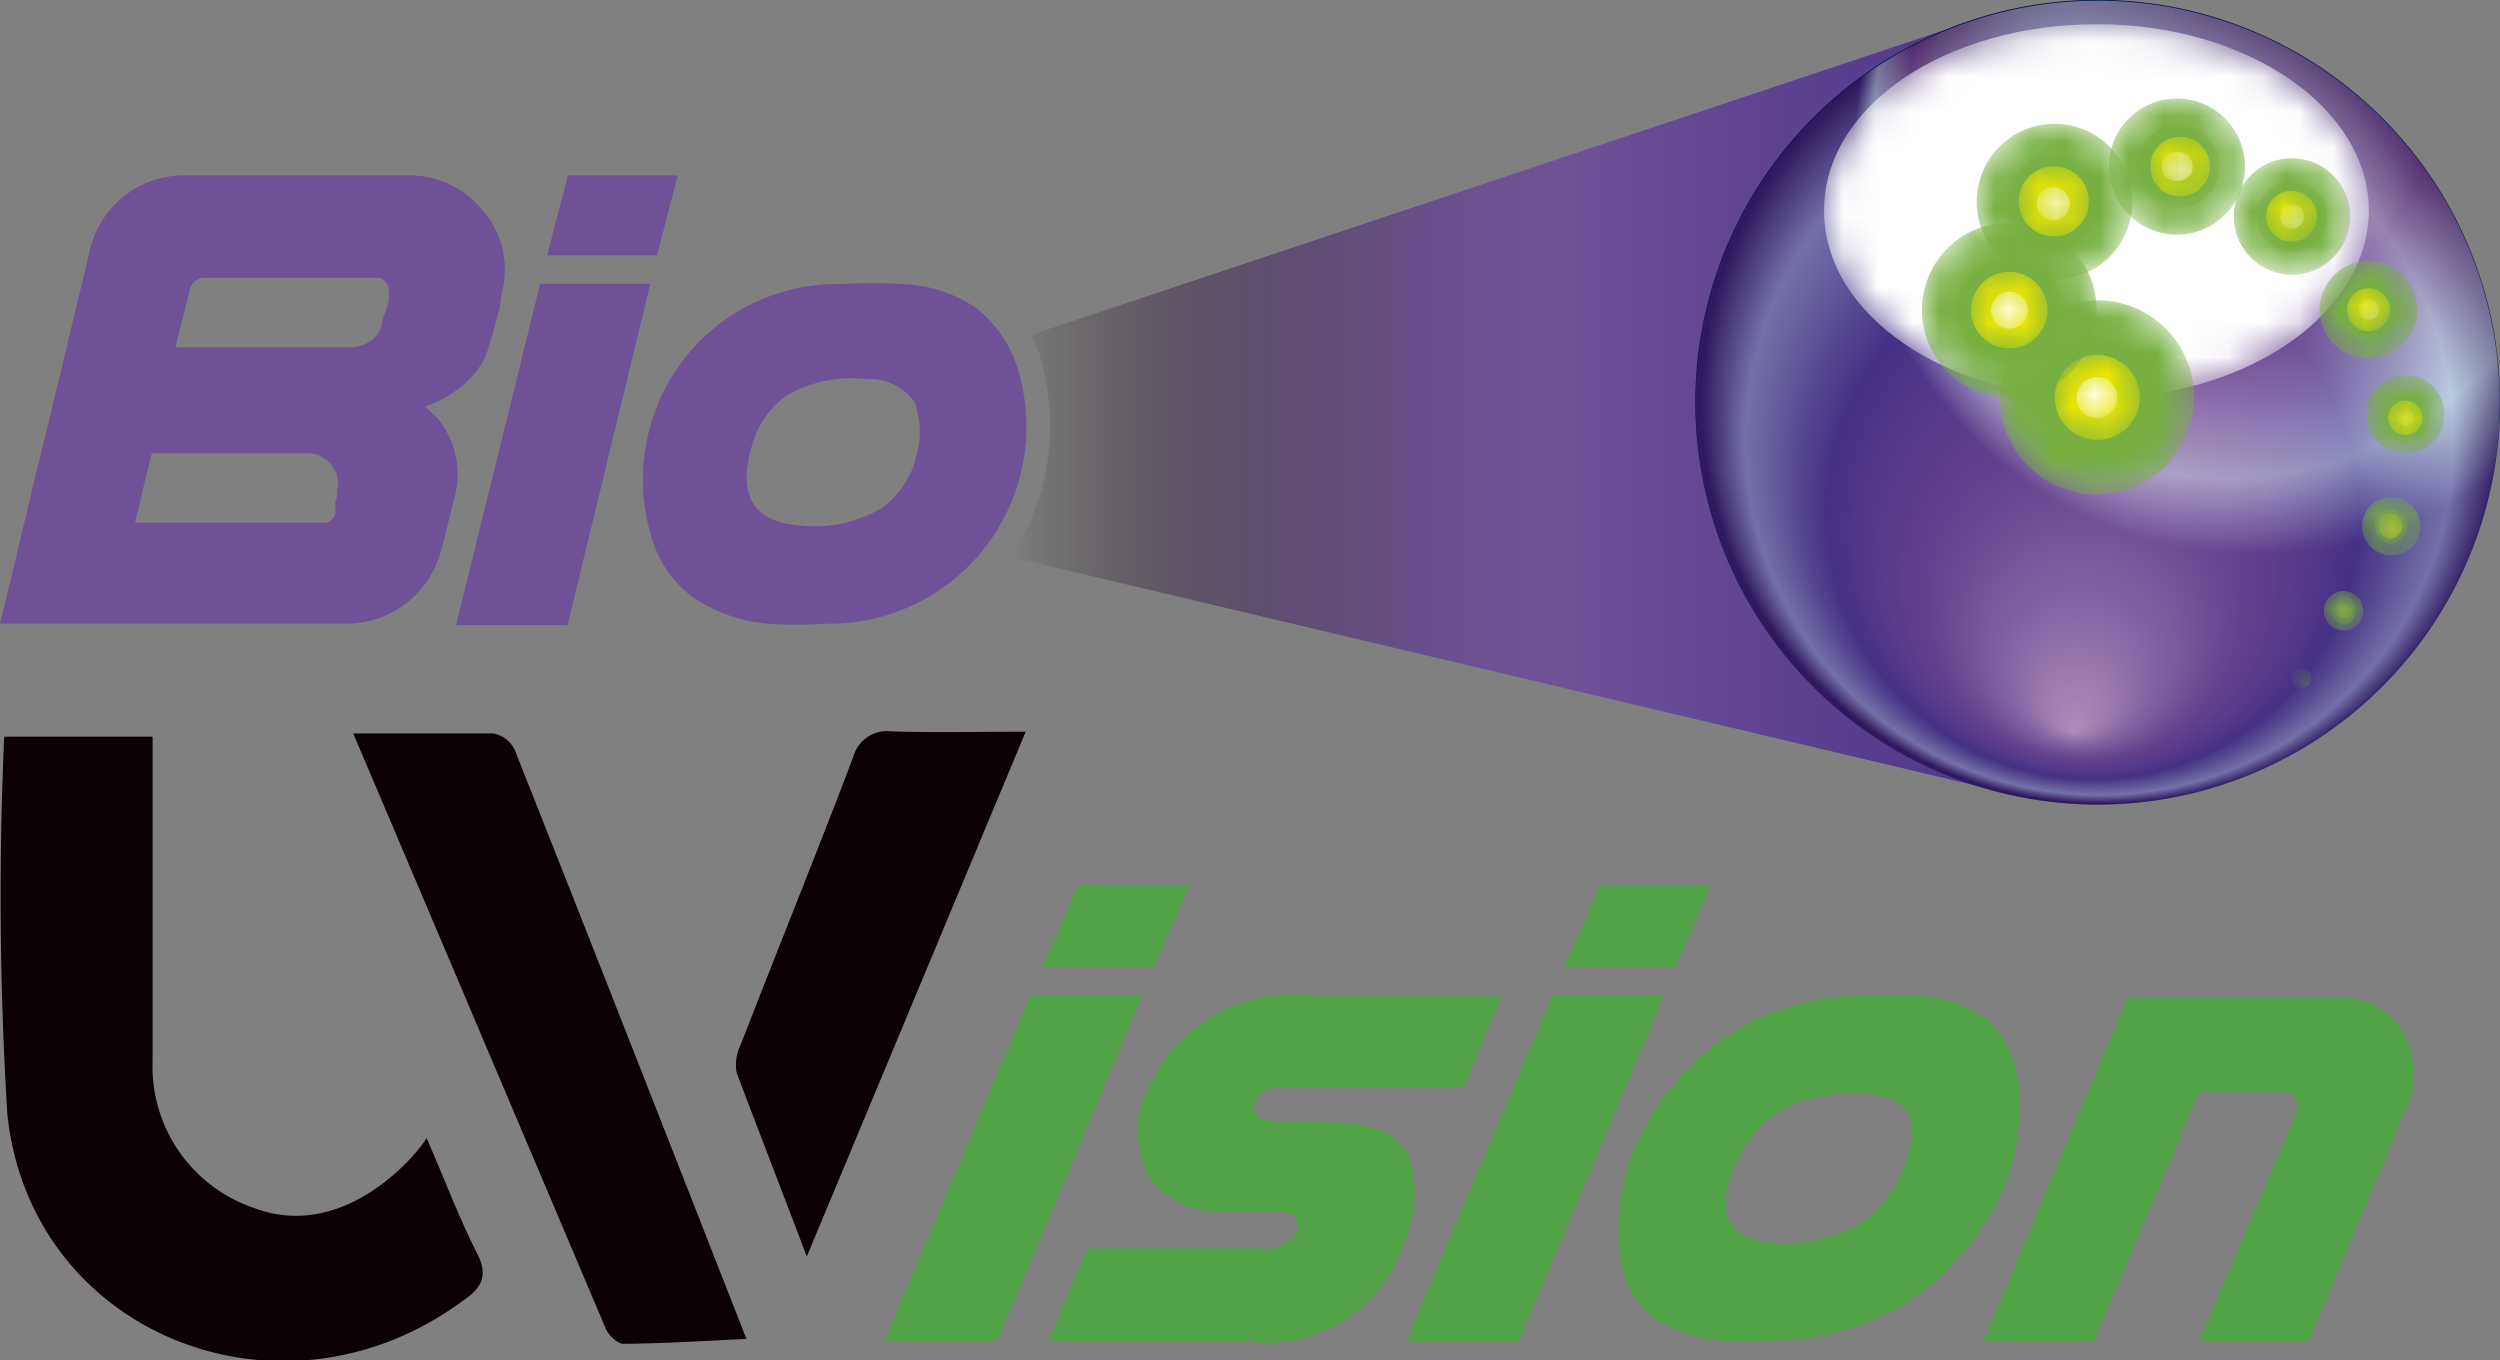 <svg xmlns="http://www.w3.org/2000/svg" xmlns:xlink="http://www.w3.org/1999/xlink" viewBox="0 0 71.27 38.78"><rect x="0" y="0" width="71.27" height="38.78" fill="#808080" stroke="none"/><defs><style>.cls-1{fill:url(#linear-gradient);}.cls-2{fill:url(#Black_White_Radial_2);}.cls-3{fill:url(#Black_White_Radial_2-2);}.cls-4{fill:url(#Black_White_Radial_2-3);}.cls-5{fill:url(#Black_White_Radial_2-4);}.cls-6{fill:url(#Black_White_Radial_2-5);}.cls-7{fill:url(#Black_White_Radial_2-6);}.cls-8{fill:url(#Black_White_Radial_2-7);}.cls-9{fill:url(#Black_White_Radial_2-8);}.cls-10{fill:url(#Black_White_Radial_2-9);}.cls-11{fill:url(#Black_White_Radial_2-10);}.cls-12{fill:url(#Black_White_Radial_2-11);}.cls-13{fill:url(#Black_White_Radial_2-12);}.cls-14{fill:url(#Black_White_Radial_2-13);}.cls-15{fill:url(#Black_White_Radial_2-14);}.cls-16{fill:url(#Black_White_Radial_2-15);}.cls-17{fill:url(#Black_White_Radial_2-16);}.cls-18{fill:url(#Black_White_Radial_2-17);}.cls-19{fill:url(#Black_White_Radial_2-18);}.cls-20{fill:url(#Black_White_Radial_2-19);}.cls-21{fill:url(#Black_White_Radial_2-20);}.cls-22{fill:url(#Black_White_Radial_2-21);}.cls-23{fill:url(#Black_White_Radial_2-22);}.cls-24{fill:url(#Black_White_Radial_2-23);}.cls-25{fill:url(#Black_White_Radial_2-24);}.cls-26{fill:url(#Black_White_Radial_2-25);}.cls-27{fill:url(#Black_White_Radial_2-26);}.cls-28{fill:url(#Black_White_Radial_2-27);}.cls-29{fill:url(#Black_White_Radial_2-28);}.cls-30{fill:url(#Black_White_Radial_2-29);}.cls-31{fill:url(#Black_White_Radial_2-30);}.cls-32{fill:url(#Black_White_Radial_2-31);}.cls-33{fill:url(#Black_White_Radial_2-32);}.cls-34{fill:url(#Black_White_Radial_2-33);}.cls-35{fill:url(#Black_White_Radial_2-34);}.cls-36{fill:url(#Black_White_Radial_2-35);}.cls-37{fill:url(#Black_White_Radial_2-36);}.cls-38{fill:url(#Black_White_Radial_2-37);}.cls-39{fill:url(#Black_White_Radial_2-38);}.cls-40{fill:url(#Black_White_Radial_2-39);}.cls-41{fill:url(#Black_White_Radial_2-40);}.cls-42{fill:#6f5198;}.cls-43{fill:url(#linear-gradient-2);}.cls-44{fill:url(#radial-gradient);}.cls-45{opacity:0.5;fill:url(#radial-gradient-2);}.cls-46{mask:url(#mask);}.cls-47{fill:#fff;}.cls-48{mask:url(#mask-2);}.cls-49{fill:#77b041;}.cls-50{mask:url(#mask-3);}.cls-51{mask:url(#mask-4);}.cls-52{fill:#f1e900;}.cls-53{mask:url(#mask-5);}.cls-54{mask:url(#mask-6);}.cls-55{mask:url(#mask-7);}.cls-56{mask:url(#mask-8);}.cls-57{mask:url(#mask-9);}.cls-58{mask:url(#mask-10);}.cls-59{mask:url(#mask-11);}.cls-60{mask:url(#mask-12);}.cls-61{mask:url(#mask-13);}.cls-62{mask:url(#mask-14);}.cls-63{mask:url(#mask-15);}.cls-64{mask:url(#mask-16);}.cls-65{mask:url(#mask-17);}.cls-66{mask:url(#mask-18);}.cls-67{mask:url(#mask-19);}.cls-68{mask:url(#mask-20);}.cls-69{mask:url(#mask-21);}.cls-70{mask:url(#mask-22);}.cls-71{mask:url(#mask-23);}.cls-72{mask:url(#mask-24);}.cls-73{mask:url(#mask-25);}.cls-74{mask:url(#mask-26);}.cls-75{mask:url(#mask-27);}.cls-76{mask:url(#mask-28);}.cls-77{mask:url(#mask-29);}.cls-78{mask:url(#mask-30);}.cls-79{mask:url(#mask-31);}.cls-80{mask:url(#mask-32);}.cls-81{mask:url(#mask-33);}.cls-82{mask:url(#mask-34);}.cls-83{mask:url(#mask-35);}.cls-84{mask:url(#mask-36);}.cls-85{mask:url(#mask-37);}.cls-86{mask:url(#mask-38);}.cls-87{mask:url(#mask-39);}.cls-88{mask:url(#mask-40);}.cls-89{mask:url(#mask-41);}.cls-90{fill:#0b0003;}.cls-91{fill:#52a347;}</style><linearGradient id="linear-gradient" x1="-4611.45" y1="4148.78" x2="-4600.79" y2="4148.78" gradientTransform="translate(4208.56 4612.14) rotate(90)" gradientUnits="userSpaceOnUse"><stop offset="0" stop-color="#fff"></stop><stop offset="0.09" stop-color="#d7d6d6"></stop><stop offset="0.23" stop-color="#a29e9e"></stop><stop offset="0.36" stop-color="#746d6e"></stop><stop offset="0.5" stop-color="#4e4647"></stop><stop offset="0.63" stop-color="#312728"></stop><stop offset="0.76" stop-color="#1c1213"></stop><stop offset="0.89" stop-color="#0f0405"></stop><stop offset="1" stop-color="#0b0001"></stop></linearGradient><radialGradient id="Black_White_Radial_2" cx="249.75" cy="30.28" r="2.77" gradientTransform="translate(-189.97 -18.96)" gradientUnits="userSpaceOnUse"><stop offset="0" stop-color="#fff"></stop><stop offset="1" stop-color="#0b0001"></stop></radialGradient><radialGradient id="Black_White_Radial_2-2" cx="248.55" cy="24.7" r="1.35" xlink:href="#Black_White_Radial_2"></radialGradient><radialGradient id="Black_White_Radial_2-3" cx="248.55" cy="24.7" r="0.97" xlink:href="#Black_White_Radial_2"></radialGradient><radialGradient id="Black_White_Radial_2-4" cx="248.55" cy="24.7" r="0.47" xlink:href="#Black_White_Radial_2"></radialGradient><radialGradient id="Black_White_Radial_2-5" cx="252.07" cy="23.7" r="1.94" xlink:href="#Black_White_Radial_2"></radialGradient><radialGradient id="Black_White_Radial_2-6" cx="252.07" cy="23.7" r="1.18" xlink:href="#Black_White_Radial_2"></radialGradient><radialGradient id="Black_White_Radial_2-7" cx="252.07" cy="23.7" r="0.85" xlink:href="#Black_White_Radial_2"></radialGradient><radialGradient id="Black_White_Radial_2-8" cx="252.07" cy="23.7" r="0.41" xlink:href="#Black_White_Radial_2"></radialGradient><radialGradient id="Black_White_Radial_2-9" cx="255.3" cy="25.12" r="1.66" xlink:href="#Black_White_Radial_2"></radialGradient><radialGradient id="Black_White_Radial_2-10" cx="255.3" cy="25.12" r="1.01" xlink:href="#Black_White_Radial_2"></radialGradient><radialGradient id="Black_White_Radial_2-11" cx="255.3" cy="25.12" r="0.73" xlink:href="#Black_White_Radial_2"></radialGradient><radialGradient id="Black_White_Radial_2-12" cx="249.75" cy="30.28" r="1.69" xlink:href="#Black_White_Radial_2"></radialGradient><radialGradient id="Black_White_Radial_2-13" cx="255.3" cy="25.12" r="0.35" xlink:href="#Black_White_Radial_2"></radialGradient><radialGradient id="Black_White_Radial_2-14" cx="257.5" cy="27.78" r="1.38" xlink:href="#Black_White_Radial_2"></radialGradient><radialGradient id="Black_White_Radial_2-15" cx="257.5" cy="27.78" r="0.84" xlink:href="#Black_White_Radial_2"></radialGradient><radialGradient id="Black_White_Radial_2-16" cx="257.5" cy="27.78" r="0.61" xlink:href="#Black_White_Radial_2"></radialGradient><radialGradient id="Black_White_Radial_2-17" cx="257.5" cy="27.78" r="0.29" xlink:href="#Black_White_Radial_2"></radialGradient><radialGradient id="Black_White_Radial_2-18" cx="258.55" cy="30.86" r="1.11" xlink:href="#Black_White_Radial_2"></radialGradient><radialGradient id="Black_White_Radial_2-19" cx="258.55" cy="30.86" r="0.68" xlink:href="#Black_White_Radial_2"></radialGradient><radialGradient id="Black_White_Radial_2-20" cx="258.55" cy="30.86" r="0.48" xlink:href="#Black_White_Radial_2"></radialGradient><radialGradient id="Black_White_Radial_2-21" cx="258.55" cy="30.86" r="0.23" xlink:href="#Black_White_Radial_2"></radialGradient><radialGradient id="Black_White_Radial_2-22" cx="258.09" cy="33.95" r="0.83" xlink:href="#Black_White_Radial_2"></radialGradient><radialGradient id="Black_White_Radial_2-23" cx="249.75" cy="30.28" r="1.21" xlink:href="#Black_White_Radial_2"></radialGradient><radialGradient id="Black_White_Radial_2-24" cx="258.09" cy="33.95" r="0.51" xlink:href="#Black_White_Radial_2"></radialGradient><radialGradient id="Black_White_Radial_2-25" cx="258.09" cy="33.95" r="0.36" xlink:href="#Black_White_Radial_2"></radialGradient><radialGradient id="Black_White_Radial_2-26" cx="258.09" cy="33.95" r="0.18" xlink:href="#Black_White_Radial_2"></radialGradient><radialGradient id="Black_White_Radial_2-27" cx="256.78" cy="36.36" r="0.55" xlink:href="#Black_White_Radial_2"></radialGradient><radialGradient id="Black_White_Radial_2-28" cx="256.78" cy="36.36" r="0.34" xlink:href="#Black_White_Radial_2"></radialGradient><radialGradient id="Black_White_Radial_2-29" cx="256.78" cy="36.36" r="0.24" xlink:href="#Black_White_Radial_2"></radialGradient><radialGradient id="Black_White_Radial_2-30" cx="256.78" cy="36.36" r="0.12" xlink:href="#Black_White_Radial_2"></radialGradient><radialGradient id="Black_White_Radial_2-31" cx="255.59" cy="38.28" r="0.28" xlink:href="#Black_White_Radial_2"></radialGradient><radialGradient id="Black_White_Radial_2-32" cx="255.59" cy="38.28" r="0.17" xlink:href="#Black_White_Radial_2"></radialGradient><radialGradient id="Black_White_Radial_2-33" cx="255.59" cy="38.28" r="0.12" xlink:href="#Black_White_Radial_2"></radialGradient><radialGradient id="Black_White_Radial_2-34" cx="249.75" cy="30.28" r="0.58" xlink:href="#Black_White_Radial_2"></radialGradient><radialGradient id="Black_White_Radial_2-35" cx="255.59" cy="38.28" r="0.06" xlink:href="#Black_White_Radial_2"></radialGradient><radialGradient id="Black_White_Radial_2-36" cx="247.25" cy="27.8" r="2.49" xlink:href="#Black_White_Radial_2"></radialGradient><radialGradient id="Black_White_Radial_2-37" cx="247.25" cy="27.8" r="1.52" xlink:href="#Black_White_Radial_2"></radialGradient><radialGradient id="Black_White_Radial_2-38" cx="247.25" cy="27.8" r="1.09" xlink:href="#Black_White_Radial_2"></radialGradient><radialGradient id="Black_White_Radial_2-39" cx="247.25" cy="27.8" r="0.53" xlink:href="#Black_White_Radial_2"></radialGradient><radialGradient id="Black_White_Radial_2-40" cx="248.55" cy="24.7" r="2.21" xlink:href="#Black_White_Radial_2"></radialGradient><linearGradient id="linear-gradient-2" x1="218.79" y1="30.57" x2="246.32" y2="30.57" gradientTransform="translate(-189.97 -18.96)" gradientUnits="userSpaceOnUse"><stop offset="0" stop-color="#0b0001" stop-opacity="0"></stop><stop offset="0.09" stop-color="#241427" stop-opacity="0.25"></stop><stop offset="0.19" stop-color="#3f2a4f" stop-opacity="0.52"></stop><stop offset="0.3" stop-color="#543b6f" stop-opacity="0.73"></stop><stop offset="0.4" stop-color="#634786" stop-opacity="0.88"></stop><stop offset="0.49" stop-color="#6c4f93" stop-opacity="0.97"></stop><stop offset="0.57" stop-color="#6f5198"></stop><stop offset="1" stop-color="#4f368b"></stop></linearGradient><radialGradient id="radial-gradient" cx="-3523.22" cy="1065.97" fx="-3516.837" fy="1072.955" r="11.47" gradientTransform="translate(3225.78 1889.43) rotate(47.51)" gradientUnits="userSpaceOnUse"><stop offset="0" stop-color="#fff"></stop><stop offset="0.1" stop-color="#cecde3"></stop><stop offset="0.21" stop-color="#9f9ec8"></stop><stop offset="0.31" stop-color="#7e7cb5"></stop><stop offset="0.39" stop-color="#6968a9"></stop><stop offset="0.44" stop-color="#6260a5"></stop><stop offset="0.66" stop-color="#2b4394"></stop><stop offset="0.88" stop-color="#8ac4da"></stop><stop offset="1" stop-color="#001549"></stop></radialGradient><radialGradient id="radial-gradient-2" cx="-142.91" cy="8938.6" fx="-136.525" fy="8945.585" r="11.47" gradientTransform="matrix(-1, 0.04, -0.04, -1, 279.02, 8948.7)" gradientUnits="userSpaceOnUse"><stop offset="0" stop-color="#fff"></stop><stop offset="0.07" stop-color="#f0e2ed"></stop><stop offset="0.19" stop-color="#d8b3cf"></stop><stop offset="0.29" stop-color="#c791ba"></stop><stop offset="0.38" stop-color="#bc7dad"></stop><stop offset="0.44" stop-color="#b875a8"></stop><stop offset="0.66" stop-color="#a2408c"></stop><stop offset="0.88" stop-color="#ecd8e6"></stop><stop offset="1" stop-color="#5e1d76"></stop></radialGradient><mask id="mask" x="52.03" y="0.69" width="15.49" height="10.66" maskUnits="userSpaceOnUse"><path class="cls-1" d="M59.78,11.35C55.5,11.35,52,9,52,6S55.5.69,59.78.69,67.53,3.07,67.53,6,64.06,11.35,59.78,11.35Z"></path></mask><mask id="mask-2" x="57.01" y="8.56" width="5.53" height="5.53" maskUnits="userSpaceOnUse"><path class="cls-2" d="M62.55,11.33a2.77,2.77,0,1,1-2.77-2.77A2.76,2.76,0,0,1,62.55,11.33Z"></path></mask><mask id="mask-3" x="58.09" y="9.64" width="3.38" height="3.38" maskUnits="userSpaceOnUse"><path class="cls-13" d="M61.47,11.33a1.69,1.69,0,1,1-1.69-1.69A1.69,1.69,0,0,1,61.47,11.33Z"></path></mask><mask id="mask-4" x="58.57" y="10.12" width="2.42" height="2.42" maskUnits="userSpaceOnUse"><path class="cls-24" d="M61,11.33a1.21,1.21,0,1,1-1.21-1.21A1.21,1.21,0,0,1,61,11.33Z"></path></mask><mask id="mask-5" x="59.2" y="10.74" width="1.17" height="1.17" maskUnits="userSpaceOnUse"><path class="cls-35" d="M60.36,11.33a.58.58,0,0,1-1.16,0,.58.58,0,1,1,1.16,0Z"></path></mask><mask id="mask-6" x="54.79" y="6.35" width="4.98" height="4.98" maskUnits="userSpaceOnUse"><path class="cls-37" d="M59.77,8.84a2.49,2.49,0,1,1-2.49-2.49A2.48,2.48,0,0,1,59.77,8.84Z"></path></mask><mask id="mask-7" x="55.76" y="7.32" width="3.04" height="3.04" maskUnits="userSpaceOnUse"><path class="cls-38" d="M58.8,8.84a1.52,1.52,0,1,1-1.52-1.52A1.52,1.52,0,0,1,58.8,8.84Z"></path></mask><mask id="mask-8" x="56.19" y="7.75" width="2.18" height="2.18" maskUnits="userSpaceOnUse"><path class="cls-39" d="M58.37,8.84a1.09,1.09,0,1,1-1.09-1.09A1.09,1.09,0,0,1,58.37,8.84Z"></path></mask><mask id="mask-9" x="56.76" y="8.32" width="1.05" height="1.05" maskUnits="userSpaceOnUse"><path class="cls-40" d="M57.81,8.84a.53.53,0,0,1-.53.53.52.52,0,0,1-.52-.53.52.52,0,0,1,.52-.52A.52.52,0,0,1,57.81,8.84Z"></path></mask><mask id="mask-10" x="56.36" y="3.53" width="4.43" height="4.43" maskUnits="userSpaceOnUse"><path class="cls-41" d="M60.79,5.74a2.22,2.22,0,1,1-2.21-2.21A2.22,2.22,0,0,1,60.79,5.74Z"></path></mask><mask id="mask-11" x="57.23" y="4.39" width="2.7" height="2.7" maskUnits="userSpaceOnUse"><path class="cls-3" d="M59.93,5.74a1.35,1.35,0,1,1-1.35-1.35A1.35,1.35,0,0,1,59.93,5.74Z"></path></mask><mask id="mask-12" x="57.61" y="4.77" width="1.94" height="1.94" maskUnits="userSpaceOnUse"><path class="cls-4" d="M59.55,5.74a1,1,0,1,1-1-1A1,1,0,0,1,59.55,5.74Z"></path></mask><mask id="mask-13" x="58.11" y="5.28" width="0.93" height="0.93" maskUnits="userSpaceOnUse"><path class="cls-5" d="M59,5.74a.47.47,0,1,1-.93,0,.47.47,0,0,1,.93,0Z"></path></mask><mask id="mask-14" x="60.16" y="2.81" width="3.87" height="3.87" maskUnits="userSpaceOnUse"><path class="cls-6" d="M64,4.75A1.94,1.94,0,1,1,62.1,2.81,1.94,1.94,0,0,1,64,4.75Z"></path></mask><mask id="mask-15" x="60.92" y="3.56" width="2.36" height="2.36" maskUnits="userSpaceOnUse"><path class="cls-7" d="M63.28,4.75A1.18,1.18,0,1,1,62.1,3.56,1.18,1.18,0,0,1,63.28,4.75Z"></path></mask><mask id="mask-16" x="61.25" y="3.9" width="1.7" height="1.7" maskUnits="userSpaceOnUse"><path class="cls-8" d="M63,4.75a.85.85,0,1,1-.85-.85A.85.85,0,0,1,63,4.75Z"></path></mask><mask id="mask-17" x="61.69" y="4.34" width="0.82" height="0.82" maskUnits="userSpaceOnUse"><path class="cls-9" d="M62.51,4.75a.4.4,0,0,1-.41.4.41.41,0,1,1,0-.81A.41.41,0,0,1,62.51,4.75Z"></path></mask><mask id="mask-18" x="63.67" y="4.51" width="3.32" height="3.32" maskUnits="userSpaceOnUse"><path class="cls-10" d="M67,6.17a1.66,1.66,0,1,1-1.66-1.66A1.67,1.67,0,0,1,67,6.17Z"></path></mask><mask id="mask-19" x="64.31" y="5.15" width="2.03" height="2.03" maskUnits="userSpaceOnUse"><path class="cls-11" d="M66.34,6.17a1,1,0,0,1-2,0,1,1,0,1,1,2,0Z"></path></mask><mask id="mask-20" x="64.6" y="5.44" width="1.45" height="1.45" maskUnits="userSpaceOnUse"><path class="cls-12" d="M66.05,6.17a.72.72,0,0,1-.72.72.73.73,0,0,1-.73-.72.73.73,0,0,1,.73-.73A.73.73,0,0,1,66.05,6.17Z"></path></mask><mask id="mask-21" x="64.98" y="5.82" width="0.7" height="0.7" maskUnits="userSpaceOnUse"><path class="cls-14" d="M65.68,6.17a.35.35,0,0,1-.35.35A.35.35,0,0,1,65,6.17a.34.34,0,0,1,.35-.35A.35.35,0,0,1,65.68,6.17Z"></path></mask><mask id="mask-22" x="66.14" y="7.44" width="2.77" height="2.77" maskUnits="userSpaceOnUse"><path class="cls-15" d="M68.91,8.82a1.39,1.39,0,1,1-1.38-1.38A1.38,1.38,0,0,1,68.91,8.82Z"></path></mask><mask id="mask-23" x="66.68" y="7.98" width="1.69" height="1.69" maskUnits="userSpaceOnUse"><path class="cls-16" d="M68.37,8.82A.85.85,0,1,1,67.53,8,.85.85,0,0,1,68.37,8.82Z"></path></mask><mask id="mask-24" x="66.92" y="8.22" width="1.21" height="1.21" maskUnits="userSpaceOnUse"><path class="cls-17" d="M68.13,8.82a.61.61,0,1,1-.6-.6A.6.6,0,0,1,68.13,8.82Z"></path></mask><mask id="mask-25" x="67.24" y="8.53" width="0.58" height="0.58" maskUnits="userSpaceOnUse"><path class="cls-18" d="M67.82,8.82a.29.29,0,1,1-.29-.29A.29.29,0,0,1,67.82,8.82Z"></path></mask><mask id="mask-26" x="67.47" y="10.8" width="2.21" height="2.21" maskUnits="userSpaceOnUse"><path class="cls-19" d="M69.68,11.91a1.11,1.11,0,0,1-2.21,0,1.11,1.11,0,1,1,2.21,0Z"></path></mask><mask id="mask-27" x="67.9" y="11.23" width="1.35" height="1.35" maskUnits="userSpaceOnUse"><path class="cls-20" d="M69.25,11.91a.68.68,0,1,1-.67-.68A.67.67,0,0,1,69.25,11.91Z"></path></mask><mask id="mask-28" x="68.09" y="11.42" width="0.97" height="0.97" maskUnits="userSpaceOnUse"><path class="cls-21" d="M69.06,11.91a.49.49,0,1,1-.48-.49A.49.49,0,0,1,69.06,11.91Z"></path></mask><mask id="mask-29" x="68.34" y="11.67" width="0.47" height="0.47" maskUnits="userSpaceOnUse"><path class="cls-22" d="M68.81,11.91a.23.23,0,0,1-.23.23.23.23,0,0,1-.24-.23.24.24,0,0,1,.24-.24A.23.23,0,0,1,68.81,11.91Z"></path></mask><mask id="mask-30" x="67.29" y="14.17" width="1.66" height="1.66" maskUnits="userSpaceOnUse"><path class="cls-23" d="M69,15a.83.83,0,1,1-.83-.83A.83.83,0,0,1,69,15Z"></path></mask><mask id="mask-31" x="67.62" y="14.49" width="1.01" height="1.01" maskUnits="userSpaceOnUse"><path class="cls-25" d="M68.63,15a.51.51,0,0,1-.51.5.51.51,0,0,1,0-1A.51.51,0,0,1,68.63,15Z"></path></mask><mask id="mask-32" x="67.76" y="14.63" width="0.73" height="0.73" maskUnits="userSpaceOnUse"><path class="cls-26" d="M68.49,15a.37.37,0,0,1-.37.36.37.37,0,0,1,0-.73A.37.37,0,0,1,68.49,15Z"></path></mask><mask id="mask-33" x="67.95" y="14.82" width="0.35" height="0.35" maskUnits="userSpaceOnUse"><path class="cls-27" d="M68.3,15a.18.18,0,0,1-.18.17A.18.18,0,0,1,68,15a.18.18,0,0,1,.17-.18A.18.18,0,0,1,68.3,15Z"></path></mask><mask id="mask-34" x="66.26" y="16.85" width="1.11" height="1.11" maskUnits="userSpaceOnUse"><path class="cls-28" d="M67.37,17.4a.56.56,0,1,1-.55-.55A.56.56,0,0,1,67.37,17.4Z"></path></mask><mask id="mask-35" x="66.48" y="17.06" width="0.68" height="0.68" maskUnits="userSpaceOnUse"><path class="cls-29" d="M67.15,17.4a.34.34,0,1,1-.67,0,.34.34,0,1,1,.67,0Z"></path></mask><mask id="mask-36" x="66.57" y="17.16" width="0.48" height="0.48" maskUnits="userSpaceOnUse"><path class="cls-30" d="M67.06,17.4a.24.24,0,0,1-.24.24.24.24,0,0,1-.25-.24.25.25,0,0,1,.49,0Z"></path></mask><mask id="mask-37" x="66.7" y="17.29" width="0.23" height="0.23" maskUnits="userSpaceOnUse"><path class="cls-31" d="M66.93,17.4a.11.11,0,0,1-.11.12.12.12,0,0,1-.12-.12.11.11,0,0,1,.12-.11A.11.11,0,0,1,66.93,17.4Z"></path></mask><mask id="mask-38" x="65.34" y="19.05" width="0.55" height="0.55" maskUnits="userSpaceOnUse"><path class="cls-32" d="M65.89,19.32a.28.28,0,1,1-.27-.27A.27.27,0,0,1,65.89,19.32Z"></path></mask><mask id="mask-39" x="65.45" y="19.15" width="0.34" height="0.34" maskUnits="userSpaceOnUse"><path class="cls-33" d="M65.78,19.32a.16.16,0,0,1-.16.17.16.16,0,0,1-.17-.17.17.17,0,0,1,.17-.17A.17.17,0,0,1,65.78,19.32Z"></path></mask><mask id="mask-40" x="65.49" y="19.2" width="0.24" height="0.24" maskUnits="userSpaceOnUse"><path class="cls-34" d="M65.74,19.32a.12.12,0,0,1-.12.12.12.12,0,0,1-.13-.12.13.13,0,0,1,.13-.12A.13.13,0,0,1,65.74,19.32Z"></path></mask><mask id="mask-41" x="65.56" y="19.26" width="0.12" height="0.12" maskUnits="userSpaceOnUse"><path class="cls-36" d="M65.67,19.32a.06.06,0,0,1,0,.06.06.06,0,0,1,0-.12A.06.06,0,0,1,65.67,19.32Z"></path></mask></defs><g id="&#x56FE;&#x5C42;_2" data-name="&#x56FE;&#x5C42; 2"><g id="&#x56FE;&#x5C42;_1-2" data-name="&#x56FE;&#x5C42; 1"><path class="cls-42" d="M5.31,5h6.28a2.68,2.68,0,0,1,2.17,1,2.55,2.55,0,0,1,.56,2.29l-.05.28c0,.18-.08.38-.14.62s-.12.46-.19.67a2,2,0,0,1-.19.48,2.7,2.7,0,0,1-.83.85,3.29,3.29,0,0,1-.83.41s.06,0,.12.08l.17.15a.79.79,0,0,1,.13.14A2.53,2.53,0,0,1,13,14v0c0,.06-.05.21-.11.44s-.11.47-.17.71-.11.41-.14.51a2.78,2.78,0,0,1-2.74,2.12H0c.49-2,.89-3.73,1.22-5.07s.62-2.56.88-3.65l.48-2A2.75,2.75,0,0,1,5.31,5Zm-1.45,9.9H9.27a.26.26,0,0,0,.17-.07.61.61,0,0,0,.12-.16.31.31,0,0,0,0-.11l0-.08s0-.1,0-.17a1.67,1.67,0,0,0,.05-.18c0-.06,0-.1,0-.14a.84.84,0,0,0-.17-.75.88.88,0,0,0-.73-.32H4.33c-.09.35-.16.65-.22.89s-.11.47-.16.67S3.87,14.81,3.86,14.88ZM5.42,8.23,5,9.9h5a1,1,0,0,0,.57-.18.83.83,0,0,0,.32-.49c0-.15.08-.28.11-.38s.06-.2.08-.29,0-.16,0-.19A.37.37,0,0,0,11,8.05a.34.34,0,0,0-.28-.13H5.8A.42.42,0,0,0,5.58,8,.46.46,0,0,0,5.42,8.23Z"></path><path class="cls-42" d="M13,17.82l2.4-9.73h3.14l-2.36,9.73ZM16.19,5h3.13l-.59,2.28H15.6Z"></path><path class="cls-43" d="M29.39,9.55a4.16,4.16,0,0,1,.22.48,6.86,6.86,0,0,1-.79,5.85L56.35,22.4,55.51.83Z"></path><path class="cls-42" d="M19.72,17a3.23,3.23,0,0,1-1.08-1.48A5.65,5.65,0,0,1,19,11,5.53,5.53,0,0,1,24,8.1a12.24,12.24,0,0,1,1.71,0,3.94,3.94,0,0,1,2.13.69,3.58,3.58,0,0,1,1.1,1.5,5.62,5.62,0,0,1-5.43,7.49,11.53,11.53,0,0,1-1.64,0A4.42,4.42,0,0,1,19.72,17Zm6.36-3.87a2.49,2.49,0,0,0,0-1.65,1.53,1.53,0,0,0-1.36-.67,3.66,3.66,0,0,0-2.33.49,2.56,2.56,0,0,0-.94,1.36c-.44,1.44,0,2.21,1.34,2.32a3.78,3.78,0,0,0,2.32-.48A2.55,2.55,0,0,0,26.08,13.17Z"></path><path class="cls-44" d="M67.55,19.92a11.47,11.47,0,1,1,.71-16.2A11.46,11.46,0,0,1,67.55,19.92Z"></path><path class="cls-45" d="M48.35,11.93a11.46,11.46,0,1,1,11.92,11A11.46,11.46,0,0,1,48.35,11.93Z"></path><g class="cls-46"><path class="cls-47" d="M59.78,11.35C55.5,11.35,52,9,52,6S55.5.69,59.78.69,67.53,3.07,67.53,6,64.06,11.35,59.78,11.35Z"></path></g><g class="cls-48"><path class="cls-49" d="M62.55,11.33a2.77,2.77,0,1,1-2.77-2.77A2.76,2.76,0,0,1,62.55,11.33Z"></path></g><g class="cls-50"><path class="cls-49" d="M61.47,11.33a1.69,1.69,0,1,1-1.69-1.69A1.69,1.69,0,0,1,61.47,11.33Z"></path></g><g class="cls-51"><path class="cls-52" d="M61,11.33a1.21,1.21,0,1,1-1.21-1.21A1.21,1.21,0,0,1,61,11.33Z"></path></g><g class="cls-53"><path class="cls-47" d="M60.36,11.33a.58.58,0,0,1-1.16,0,.58.58,0,1,1,1.16,0Z"></path></g><g class="cls-54"><path class="cls-49" d="M59.77,8.84a2.49,2.49,0,1,1-2.49-2.49A2.48,2.48,0,0,1,59.77,8.84Z"></path></g><g class="cls-55"><path class="cls-49" d="M58.8,8.84a1.52,1.52,0,1,1-1.52-1.52A1.52,1.52,0,0,1,58.8,8.84Z"></path></g><g class="cls-56"><path class="cls-52" d="M58.37,8.84a1.09,1.09,0,1,1-1.09-1.09A1.09,1.09,0,0,1,58.37,8.84Z"></path></g><g class="cls-57"><path class="cls-47" d="M57.81,8.84a.53.53,0,0,1-.53.53.52.52,0,0,1-.52-.53.52.52,0,0,1,.52-.52A.52.52,0,0,1,57.81,8.84Z"></path></g><g class="cls-58"><path class="cls-49" d="M60.79,5.74a2.22,2.22,0,1,1-2.21-2.21A2.22,2.22,0,0,1,60.79,5.74Z"></path></g><g class="cls-59"><path class="cls-49" d="M59.93,5.74a1.35,1.35,0,1,1-1.35-1.35A1.35,1.35,0,0,1,59.93,5.74Z"></path></g><g class="cls-60"><path class="cls-52" d="M59.55,5.74a1,1,0,1,1-1-1A1,1,0,0,1,59.55,5.74Z"></path></g><g class="cls-61"><path class="cls-47" d="M59,5.74a.47.47,0,1,1-.93,0,.47.47,0,0,1,.93,0Z"></path></g><g class="cls-62"><path class="cls-49" d="M64,4.75A1.94,1.94,0,1,1,62.1,2.81,1.94,1.94,0,0,1,64,4.75Z"></path></g><g class="cls-63"><path class="cls-49" d="M63.28,4.75A1.18,1.18,0,1,1,62.1,3.56,1.18,1.18,0,0,1,63.28,4.75Z"></path></g><g class="cls-64"><path class="cls-52" d="M63,4.75a.85.85,0,1,1-.85-.85A.85.85,0,0,1,63,4.75Z"></path></g><g class="cls-65"><path class="cls-47" d="M62.51,4.75a.4.4,0,0,1-.41.4.41.41,0,1,1,0-.81A.41.41,0,0,1,62.51,4.75Z"></path></g><g class="cls-66"><path class="cls-49" d="M67,6.17a1.66,1.66,0,1,1-1.66-1.66A1.67,1.67,0,0,1,67,6.17Z"></path></g><g class="cls-67"><path class="cls-49" d="M66.34,6.17a1,1,0,0,1-2,0,1,1,0,1,1,2,0Z"></path></g><g class="cls-68"><path class="cls-52" d="M66.05,6.17a.72.72,0,0,1-.72.72.73.73,0,0,1-.73-.72.73.73,0,0,1,.73-.73A.73.73,0,0,1,66.05,6.17Z"></path></g><g class="cls-69"><path class="cls-47" d="M65.68,6.17a.35.35,0,0,1-.35.35A.35.35,0,0,1,65,6.17a.34.34,0,0,1,.35-.35A.35.35,0,0,1,65.68,6.17Z"></path></g><g class="cls-70"><path class="cls-49" d="M68.91,8.82a1.39,1.39,0,1,1-1.38-1.38A1.38,1.38,0,0,1,68.91,8.82Z"></path></g><g class="cls-71"><path class="cls-49" d="M68.37,8.82A.85.85,0,1,1,67.53,8,.85.85,0,0,1,68.37,8.82Z"></path></g><g class="cls-72"><path class="cls-52" d="M68.13,8.82a.61.61,0,1,1-.6-.6A.6.6,0,0,1,68.13,8.82Z"></path></g><g class="cls-73"><path class="cls-47" d="M67.82,8.82a.29.29,0,1,1-.29-.29A.29.29,0,0,1,67.82,8.82Z"></path></g><g class="cls-74"><path class="cls-49" d="M69.68,11.91a1.11,1.11,0,0,1-2.21,0,1.11,1.11,0,1,1,2.21,0Z"></path></g><g class="cls-75"><path class="cls-49" d="M69.25,11.91a.68.68,0,1,1-.67-.68A.67.67,0,0,1,69.25,11.91Z"></path></g><g class="cls-76"><path class="cls-52" d="M69.06,11.91a.49.49,0,1,1-.48-.49A.49.49,0,0,1,69.06,11.91Z"></path></g><g class="cls-77"><path class="cls-47" d="M68.81,11.91a.23.23,0,0,1-.23.23.23.23,0,0,1-.24-.23.24.24,0,0,1,.24-.24A.23.23,0,0,1,68.81,11.91Z"></path></g><g class="cls-78"><path class="cls-49" d="M69,15a.83.83,0,1,1-.83-.83A.83.83,0,0,1,69,15Z"></path></g><g class="cls-79"><path class="cls-49" d="M68.63,15a.51.51,0,0,1-.51.5.51.51,0,0,1,0-1A.51.51,0,0,1,68.63,15Z"></path></g><g class="cls-80"><path class="cls-52" d="M68.49,15a.37.37,0,0,1-.37.36.37.37,0,0,1,0-.73A.37.37,0,0,1,68.49,15Z"></path></g><g class="cls-81"><path class="cls-47" d="M68.3,15a.18.18,0,0,1-.18.17A.18.18,0,0,1,68,15a.18.18,0,0,1,.17-.18A.18.18,0,0,1,68.3,15Z"></path></g><g class="cls-82"><path class="cls-49" d="M67.37,17.4a.56.56,0,1,1-.55-.55A.56.56,0,0,1,67.37,17.4Z"></path></g><g class="cls-83"><path class="cls-49" d="M67.15,17.4a.34.34,0,1,1-.67,0,.34.34,0,1,1,.67,0Z"></path></g><g class="cls-84"><path class="cls-52" d="M67.06,17.4a.24.24,0,0,1-.24.24.24.24,0,0,1-.25-.24.25.25,0,0,1,.49,0Z"></path></g><g class="cls-85"><path class="cls-47" d="M66.93,17.4a.11.11,0,0,1-.11.12.12.12,0,0,1-.12-.12.11.11,0,0,1,.12-.11A.11.11,0,0,1,66.93,17.4Z"></path></g><g class="cls-86"><path class="cls-49" d="M65.89,19.32a.28.28,0,1,1-.27-.27A.27.27,0,0,1,65.89,19.32Z"></path></g><g class="cls-87"><path class="cls-49" d="M65.78,19.32a.16.16,0,0,1-.16.17.16.16,0,0,1-.17-.17.17.17,0,0,1,.17-.17A.17.17,0,0,1,65.78,19.32Z"></path></g><g class="cls-88"><path class="cls-52" d="M65.74,19.32a.12.12,0,0,1-.12.12.12.12,0,0,1-.13-.12.13.13,0,0,1,.13-.12A.13.13,0,0,1,65.74,19.32Z"></path></g><g class="cls-89"><path class="cls-47" d="M65.67,19.32a.06.06,0,0,1,0,.06.06.06,0,0,1,0-.12A.06.06,0,0,1,65.67,19.32Z"></path></g><path class="cls-90" d="M.12,21H4.35v5.6c0,1.21,0,2.43,0,3.64a4.26,4.26,0,0,0,2.9,4.2c2.66,1,4.78-1.71,4.91-2,.56,1.29.95,2.33,1.45,3.31.33.64.08,1-.4,1.32-5.14,3.82-12.33,1-13-5.3A101.59,101.59,0,0,1,.12,21Z"></path><path class="cls-90" d="M10.07,20.91c1.45,0,2.74,0,4,0a.85.85,0,0,1,.6.46c2.2,5.54,4.37,11.09,6.61,16.8-1.26.06-2.38.13-3.5.14-.17,0-.43-.24-.51-.43C14.9,32.29,12.52,26.67,10.07,20.91Z"></path><path class="cls-90" d="M29.24,20.86,23,35.82c-.72-1.9-1.37-3.57-2-5.24a1.31,1.31,0,0,1,.12-.81c1.06-2.73,2.16-5.44,3.2-8.18a1,1,0,0,1,1.09-.74C26.63,20.89,27.84,20.86,29.24,20.86Z"></path><path class="cls-91" d="M25.2,38.25l4.17-9.86h3.19l-4.13,9.86Zm5.53-13h3.18l-1,2.31H29.73Zm-.87,13L31,35.59h5a1,1,0,0,0,1-.5c.08-.41-.19-.6-.83-.56H34.82a2.38,2.38,0,0,1-2.07-1,2.78,2.78,0,0,1,0-2.54,4.47,4.47,0,0,1,4.74-2.59H42.8L41.73,31h-5.2a.67.67,0,0,0-.75.42c-.07.24,0,.4.16.47a1.76,1.76,0,0,0,.79.09L38,32c1.18,0,1.91.38,2.18,1A3.51,3.51,0,0,1,40,35.5a4.1,4.1,0,0,1-4.4,2.75Zm10.22,0,4.17-9.86h3.18L43.3,38.25Zm5.53-13h3.17l-1,2.31H44.6ZM47,37.46A2.61,2.61,0,0,1,46.21,36a6.15,6.15,0,0,1,1.15-4.61,6.9,6.9,0,0,1,5.58-3,14.29,14.29,0,0,1,1.73,0,3.44,3.44,0,0,1,2,.7,2.81,2.81,0,0,1,.84,1.52,6.11,6.11,0,0,1-1.15,4.6,7,7,0,0,1-5.68,3,11.76,11.76,0,0,1-1.66,0A3.85,3.85,0,0,1,47,37.46Zm7.14-3.92a2.53,2.53,0,0,0,.31-1.67c-.12-.39-.54-.62-1.26-.68a4.14,4.14,0,0,0-2.44.49,3.3,3.3,0,0,0-1.2,1.38c-.7,1.46-.38,2.25,1,2.36a4.25,4.25,0,0,0,2.44-.5A3.18,3.18,0,0,0,54.17,33.54Zm11.67,4.71H62.68l2.77-6.48a.55.55,0,0,0,0-.44.41.41,0,0,0-.38-.19H62.69l-3,7.11H56.53l4.12-9.8h6a2,2,0,0,1,1.87,1,2.53,2.53,0,0,1,0,2.33Z"></path></g></g></svg>